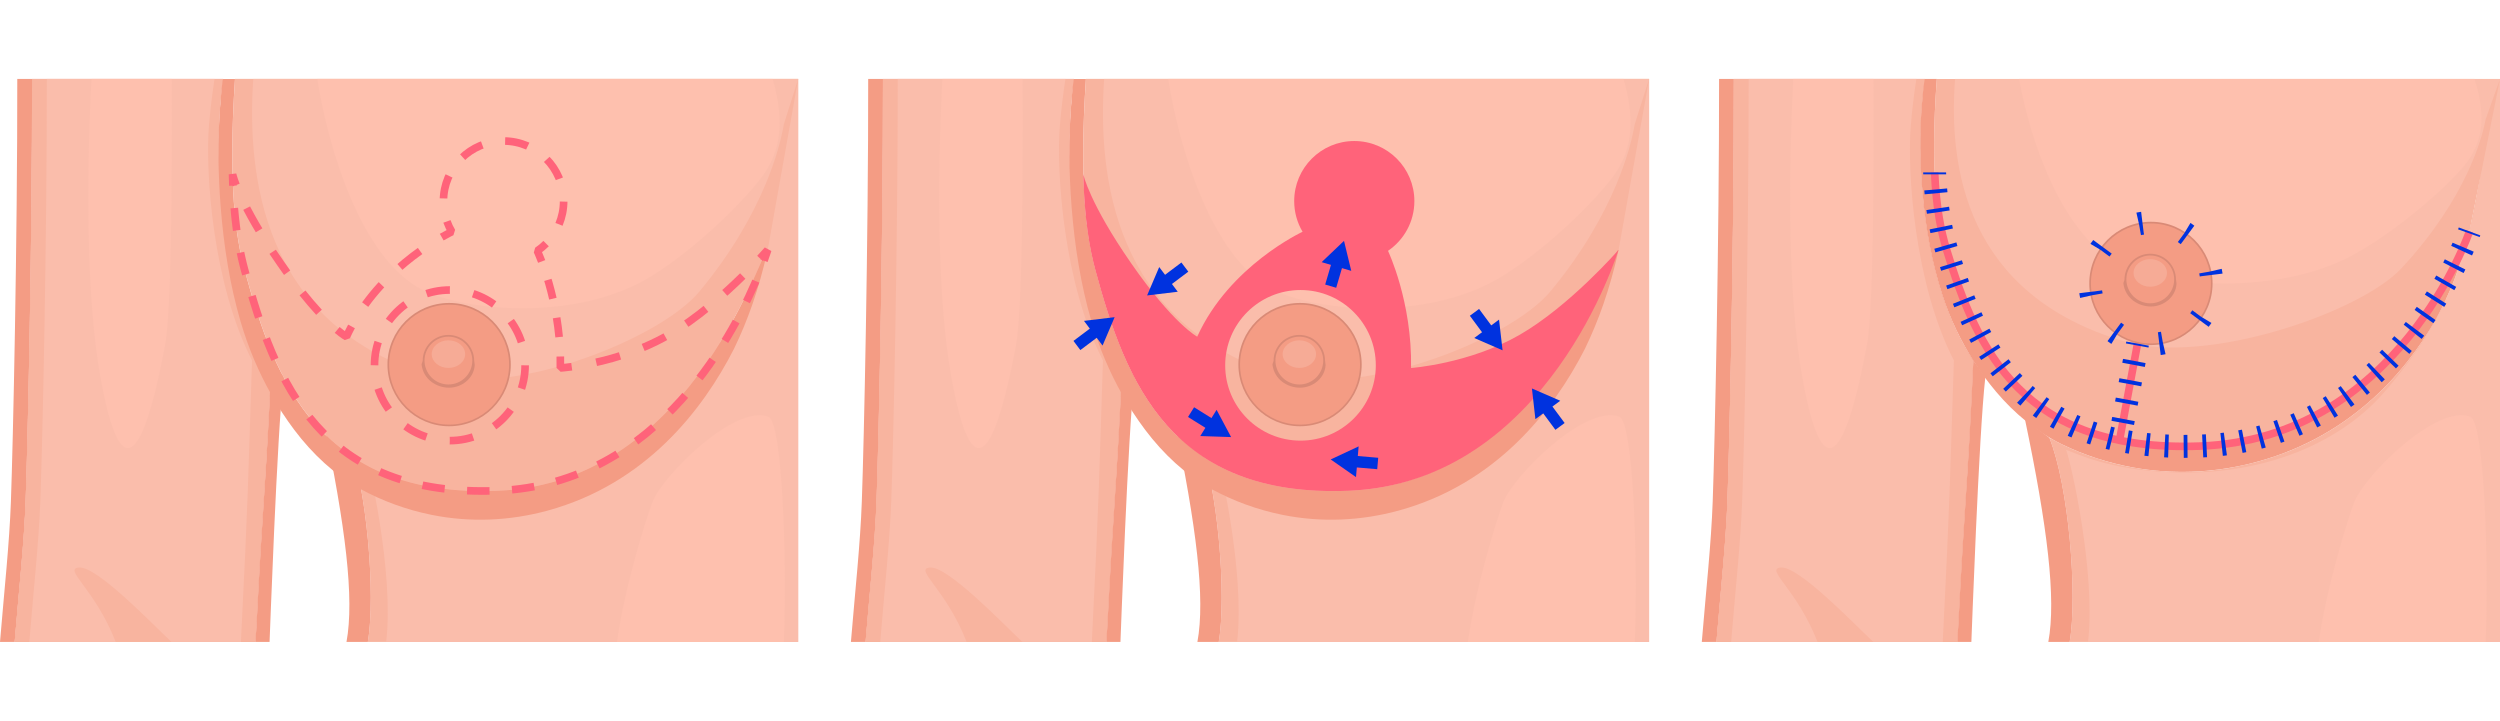 <?xml version="1.0" encoding="UTF-8"?>
<svg xmlns="http://www.w3.org/2000/svg" id="Layer_1" viewBox="0 0 654 188.58">
  <defs>
    <style>.cls-1{fill:#fff;}.cls-2{stroke-dasharray:0 0 6.65 6.65;}.cls-2,.cls-3,.cls-4,.cls-5,.cls-6,.cls-7,.cls-8,.cls-9,.cls-10,.cls-11,.cls-12,.cls-13,.cls-14,.cls-15{fill:none;}.cls-2,.cls-3,.cls-5,.cls-6,.cls-8,.cls-10,.cls-12,.cls-13,.cls-14{stroke:#ff637a;stroke-width:2px;}.cls-2,.cls-3,.cls-6,.cls-8,.cls-10,.cls-12,.cls-14{stroke-linejoin:bevel;}.cls-16{fill:#d98a76;}.cls-17{fill:#f8b49f;}.cls-4,.cls-5,.cls-7,.cls-9,.cls-11,.cls-13,.cls-15{stroke-miterlimit:10;}.cls-4,.cls-7,.cls-9,.cls-11,.cls-15{stroke:#0032df;}.cls-4,.cls-7,.cls-9,.cls-15{stroke-width:6px;}.cls-5{stroke-dasharray:0 0 6.19 6.19;}.cls-6{stroke-dasharray:0 0 5.09 5.09;}.cls-18{fill:#ff637a;}.cls-7{stroke-dasharray:0 0 .96 11.53;}.cls-19{fill:#f6ab96;}.cls-8{stroke-dasharray:0 0 6.1 6.1;}.cls-20{fill:#0032df;}.cls-9{stroke-dasharray:0 0 1.03 4.12;}.cls-10{stroke-dasharray:0 0 6.72 6.72;}.cls-11{stroke-width:3px;}.cls-21{fill:#fabdab;}.cls-12{stroke-dasharray:0 0 6.45 6.45;}.cls-22{fill:#fec0ae;}.cls-23{fill:#f49c84;}.cls-14{stroke-dasharray:0 0 5.88 5.88;}.cls-15{stroke-dasharray:0 0 .99 3.98;}</style>
  </defs>
  <rect class="cls-1" width="654" height="188.58"></rect>
  <path class="cls-23" d="m6.71,130.97c-.4,11.09-1.73,23.07-2.87,36.96H0c1.14-13.76,2.45-25.64,2.85-36.66.58-16.07,1.71-68.26,1.67-110.62h3.87c.04,42.25-1.1,94.27-1.68,110.32Z"></path>
  <path class="cls-23" d="m71.02,94.29c-1.47,32.56-2.32,37.19-3.92,68.98-.07,1.39-.16,2.95-.28,4.66H3.84c1.14-13.89,2.47-25.87,2.87-36.96.58-16.05,1.72-68.07,1.68-110.32h49.99c-2.64,15.24-2.05,52,12.64,73.64Z"></path>
  <path class="cls-17" d="m208.8,20.65v147.28h-112.59c2.13-12.08-.24-40.97-5.31-53.41,3.66,1.99,24.28,13.7,52.47,6.78,25.44-6.25,40.41-23.3,48.66-37.76,0-.02.02-.04.03-.06,6.84-12.02,9.04-22.23,8.75-22.94"></path>
  <path class="cls-17" d="m71.02,94.29c-1.47,32.56-2.32,37.19-3.92,68.98-.07,1.39-.16,2.95-.28,4.66H3.84c1.14-13.89,2.47-25.87,2.87-36.96.58-16.05,1.72-68.07,1.68-110.32h49.99c-2.64,15.24-2.05,52,12.64,73.64Z"></path>
  <path class="cls-21" d="m54.67,32.84c.3-3.8.8-7.97,1.45-12.19H12.25c.03,42.15-1.1,93.98-1.68,110.02-.41,11.17-1.75,23.24-2.9,37.26h55.35c.02-.41.04-.81.06-1.19,1.86-36.97,1.81-40.51,2.85-72.45-10.29-20.04-12.25-49.23-11.27-61.45Z"></path>
  <path class="cls-21" d="m208.8,20.65v147.28h-107.77c2.1-18.12-4.53-47.24-5.73-50.23,2.84.95,11.03,5.24,27.85,5.87,24.42.91,44.6-8.08,55.99-21.68,4.58-5.46,9.01-11.21,12.9-18.34,0-.02.02-.04.03-.06,3.44-6.32,6.45-13.72,8.75-22.94,1.3-5.21,2.37-11.01,3.16-17.53.37-3.04.68-6.25.93-9.63.05-.73.1-1.47.15-2.21l3.74-10.52Z"></path>
  <path class="cls-17" d="m44.86,167.93c-5.07-4.75-19.57-19.93-24.21-19.47-4.25.43,4.16,5.5,9.62,19.47h14.59Z"></path>
  <path class="cls-22" d="m23.93,20.65c-1.41,27.23-1.26,57.82,2.31,77.82,7.16,40.14,14.37,5.35,16.92-8.03,1.67-8.78,1.87-41.83,1.76-69.79h-20.98Z"></path>
  <path class="cls-22" d="m205.06,167.93c.86-22.85-.48-57.57-4.02-58.91-8.89-3.37-27.61,15.36-30.33,22.26-1.63,4.13-7.24,22.05-9.32,36.65h43.66Z"></path>
  <path class="cls-23" d="m74.18,98.6c-1.74,15.28-3.6,68.44-3.66,69.33h-3.69c.12-1.71.21-3.27.28-4.66,1.6-31.79,2.45-36.42,3.92-68.98l3.16,4.31Z"></path>
  <path class="cls-23" d="m90.91,114.52c5.07,12.45,7.44,41.33,5.31,53.41h-5.58c2.11-11.37-.27-30.3-6.09-58.15l6.36,4.74Z"></path>
  <path class="cls-17" d="m200.83,65.38c-.91-2.5-18.43,60.86-70.54,62.98-46.39,1.89-58.33-28.22-66.28-57.71-2.36-8.76-4.35-22.2-2.53-50.01h147.33"></path>
  <path class="cls-21" d="m205.07,32.44v-.05c-.02.08-.09.57-.26,1.43-.46,2.39-1.68,7.6-4.62,14.56h0c-3.23,7.67-8.55,17.45-17.24,27.9-10.64,12.79-50.84,28.47-72.34,21.38-41.66-13.71-46.08-51.24-44.36-77.01h142.56l-3.74,11.79Z"></path>
  <path class="cls-22" d="m83,20.65c2.98,18.75,11.54,46.54,27.02,54.92,10.3,5.57,40.3,9.11,60.53-3.41,12.7-7.86,26.32-21.84,29.85-27.45,3.04-4.84,5.3-11.72,1.72-24.06h-119.12Z"></path>
  <path class="cls-23" d="m70.99,103.25c-3.35-5.93-6.05-12.31-8.01-18.99-2.85-9.71-4.44-19.86-5.24-30.03-.69-8.75-.82-17.6-.16-26.35.04-.57.53-7.22.8-7.22h3.09c-1.82,27.8.17,41.24,2.53,50.01,7.96,29.48,19.89,59.59,66.28,57.71,52.11-2.12,69.63-65.48,70.54-62.98-2.29,10.34-5.31,18.64-8.75,25.73-.01.02-.02.05-.03.07-8.25,16.21-23.22,35.33-48.66,42.34-9.97,2.74-20.39,3.19-30.5,1.14-6.48-1.31-12.81-3.59-18.73-6.84-6.56-3.6-12.46-9.13-17.16-15.38-2.19-2.91-4.2-5.98-6.01-9.19Z"></path>
  <path class="cls-23" d="m117.49,111.29c-8.78,0-15.91-7.12-15.91-15.91s7.12-15.91,15.91-15.91,15.91,7.12,15.91,15.91-7.12,15.91-15.91,15.91Z"></path>
  <path class="cls-16" d="m117.49,111.51c-8.89,0-16.13-7.23-16.13-16.13s7.23-16.13,16.13-16.13,16.13,7.23,16.13,16.13-7.23,16.13-16.13,16.13Zm0-31.81c-8.65,0-15.69,7.04-15.69,15.69s7.04,15.69,15.69,15.69,15.69-7.04,15.69-15.69-7.04-15.69-15.69-15.69Z"></path>
  <path class="cls-16" d="m124.05,94.33c0,.36.15.88.13,1.23-.2,3.35-3.33,5.86-6.69,5.86s-6.75-2.22-7.2-6.02c-.03-.27.29-.78.29-1.06,0-3.72,3.01-6.73,6.73-6.73s6.73,3.01,6.73,6.73Z"></path>
  <circle class="cls-23" cx="117.31" cy="94.33" r="6.25" transform="translate(-27.17 52.07) rotate(-22.5)"></circle>
  <ellipse class="cls-19" cx="117.31" cy="92.64" rx="4.37" ry="3.61"></ellipse>
  <circle class="cls-5" cx="117.67" cy="95.57" r="19.7"></circle>
  <path class="cls-3" d="m149.57,95.94c-1.88.25-2.98.32-2.98.32.02-1.01.01-2.02-.01-3"></path>
  <path class="cls-6" d="m146.27,88.17c-.69-7.27-2.36-13.37-3.71-17.39"></path>
  <path class="cls-3" d="m141.7,68.4c-.68-1.78-1.15-2.77-1.15-2.77.83-.56,1.6-1.2,2.31-1.91"></path>
  <path class="cls-8" d="m146.24,58.68c.78-1.87,1.21-3.92,1.21-6.07,0-8.68-7.04-15.72-15.72-15.72s-15.72,7.04-15.72,15.72c0,.8.06,1.58.17,2.35"></path>
  <path class="cls-3" d="m116.92,57.92c.34.95.77,1.86,1.28,2.71,0,0-1,.46-2.65,1.4"></path>
  <path class="cls-10" d="m109.89,65.66c-5.07,3.61-11.46,9.19-16.24,16.81"></path>
  <path class="cls-3" d="m91.96,85.39c-.47.87-.91,1.77-1.33,2.69,0,0-.83-.44-2.42-1.77"></path>
  <path class="cls-2" d="m83.45,81.69c-2.67-2.89-6.04-6.99-10.04-12.76-5.43-7.81-8.56-13.6-10.34-17.46"></path>
  <path class="cls-3" d="m61.76,48.42c-.74-1.91-.93-2.85-.93-2.85.03,1.03.06,2.03.1,3"></path>
  <path class="cls-14" d="m61.29,54.43c.59,7.07,1.61,12.15,2.71,16.22,7.96,29.48,19.89,59.59,66.28,57.71,42.39-1.72,62.49-42.32,68.52-57.41"></path>
  <path class="cls-3" d="m199.86,68.21c.66-1.8.97-2.83.97-2.83,0,0-.73.84-2.02,2.22"></path>
  <path class="cls-12" d="m194.3,72.21c-4.94,4.85-12.1,11.21-19.37,15.39-8.08,4.65-16.6,6.83-22.17,7.83"></path>
  <path class="cls-23" d="m229.31,130.97c-.4,11.09-1.73,23.07-2.87,36.96h-3.84c1.14-13.76,2.45-25.64,2.85-36.66.58-16.07,1.71-68.26,1.67-110.62h3.87c.04,42.25-1.1,94.27-1.68,110.32Z"></path>
  <path class="cls-23" d="m293.62,94.29c-1.47,32.56-2.32,37.19-3.92,68.98-.07,1.39-.16,2.95-.28,4.66h-62.99c1.14-13.89,2.47-25.87,2.87-36.96.58-16.05,1.72-68.07,1.68-110.32h49.99c-2.64,15.24-2.05,52,12.64,73.64Z"></path>
  <path class="cls-17" d="m431.4,20.65v147.28h-112.59c2.13-12.08-.24-40.97-5.31-53.41,3.66,1.99,24.28,13.7,52.47,6.78,25.44-6.25,40.41-23.3,48.66-37.76,0-.02.02-.04.03-.06,6.84-12.02,9.04-22.23,8.75-22.94"></path>
  <path class="cls-17" d="m293.62,94.29c-1.47,32.56-2.32,37.19-3.92,68.98-.07,1.39-.16,2.95-.28,4.66h-62.99c1.14-13.89,2.47-25.87,2.87-36.96.58-16.05,1.72-68.07,1.68-110.32h49.99c-2.64,15.24-2.05,52,12.64,73.64Z"></path>
  <path class="cls-21" d="m277.27,32.84c.3-3.8.8-7.97,1.45-12.19h-43.87c.03,42.15-1.1,93.98-1.68,110.02-.41,11.17-1.75,23.24-2.9,37.26h55.35c.02-.41.04-.81.06-1.19,1.86-36.97,1.81-40.51,2.85-72.45-10.29-20.04-12.25-49.23-11.27-61.45Z"></path>
  <path class="cls-21" d="m431.4,20.65v147.28h-107.77c2.1-18.12-4.53-47.24-5.73-50.23,2.84.95,11.03,5.24,27.85,5.87,24.42.91,44.6-8.08,55.99-21.68,4.58-5.46,9.01-11.21,12.9-18.34,0-.02.02-.04.03-.06,3.44-6.32,6.45-13.72,8.75-22.94,1.3-5.21,2.37-11.01,3.16-17.53.37-3.04.68-6.25.93-9.63.05-.73.1-1.47.15-2.21l3.74-10.52Z"></path>
  <path class="cls-17" d="m267.46,167.93c-5.07-4.75-19.57-19.93-24.21-19.47-4.25.43,4.16,5.5,9.62,19.47h14.59Z"></path>
  <path class="cls-22" d="m246.53,20.65c-1.41,27.23-1.26,57.82,2.31,77.82,7.16,40.14,14.37,5.35,16.92-8.03,1.67-8.78,1.87-41.83,1.76-69.79h-20.98Z"></path>
  <path class="cls-22" d="m427.66,167.93c.86-22.85-.48-57.57-4.02-58.91-8.89-3.37-27.61,15.36-30.33,22.26-1.63,4.13-7.24,22.05-9.32,36.65h43.66Z"></path>
  <path class="cls-23" d="m296.77,98.6c-1.74,15.28-3.6,68.44-3.66,69.33h-3.69c.12-1.71.21-3.27.28-4.66,1.6-31.79,2.45-36.42,3.92-68.98l3.16,4.31Z"></path>
  <path class="cls-23" d="m313.51,114.52c5.07,12.45,7.44,41.33,5.31,53.41h-5.58c2.11-11.37-.27-30.3-6.09-58.15l6.36,4.74Z"></path>
  <path class="cls-17" d="m423.43,65.38c-.91-2.5-18.43,60.86-70.54,62.98-46.39,1.89-58.33-28.22-66.28-57.71-2.36-8.76-4.35-22.2-2.53-50.01h147.33"></path>
  <path class="cls-21" d="m427.66,32.44v-.05c-.02.08-.09.57-.26,1.43-.46,2.39-1.68,7.6-4.62,14.56h0c-3.23,7.67-8.55,17.45-17.24,27.9-10.64,12.79-50.84,28.47-72.34,21.38-41.66-13.71-46.08-51.24-44.36-77.01h142.56l-3.74,11.79Z"></path>
  <path class="cls-22" d="m305.6,20.65c2.98,18.75,11.54,46.54,27.02,54.92,10.3,5.57,40.3,9.11,60.53-3.41,12.7-7.86,26.32-21.84,29.85-27.45,3.04-4.84,5.3-11.72,1.72-24.06h-119.12Z"></path>
  <path class="cls-23" d="m293.59,103.25c-3.35-5.93-6.05-12.31-8.01-18.99-2.85-9.71-4.44-19.86-5.24-30.03-.69-8.75-.82-17.6-.16-26.35.04-.57.53-7.22.8-7.22h3.09c-1.82,27.8.17,41.24,2.53,50.01,7.96,29.48,19.89,59.59,66.28,57.71,52.11-2.12,69.63-65.48,70.54-62.98-2.29,10.34-5.31,18.64-8.75,25.73-.01.02-.02.05-.03.07-8.25,16.21-23.22,35.33-48.66,42.34-9.97,2.74-20.39,3.19-30.5,1.14-6.48-1.31-12.81-3.59-18.73-6.84-6.56-3.6-12.46-9.13-17.16-15.38-2.19-2.91-4.2-5.98-6.01-9.19Z"></path>
  <path class="cls-23" d="m340.09,111.29c-8.78,0-15.91-7.12-15.91-15.91s7.12-15.91,15.91-15.91,15.91,7.12,15.91,15.91-7.12,15.91-15.91,15.91Z"></path>
  <path class="cls-16" d="m340.09,111.51c-8.89,0-16.13-7.23-16.13-16.13s7.23-16.13,16.13-16.13,16.13,7.23,16.13,16.13-7.23,16.13-16.13,16.13Zm0-31.81c-8.65,0-15.69,7.04-15.69,15.69s7.04,15.69,15.69,15.69,15.69-7.04,15.69-15.69-7.04-15.69-15.69-15.69Z"></path>
  <path class="cls-16" d="m346.64,94.33c0,.36.15.88.13,1.23-.2,3.35-3.33,5.86-6.69,5.86s-6.75-2.22-7.2-6.02c-.03-.27.29-.78.29-1.06,0-3.72,3.01-6.73,6.73-6.73s6.73,3.01,6.73,6.73Z"></path>
  <circle class="cls-23" cx="339.91" cy="94.33" r="6.25" transform="translate(-10.23 137.26) rotate(-22.5)"></circle>
  <ellipse class="cls-19" cx="339.91" cy="92.64" rx="4.37" ry="3.61"></ellipse>
  <path class="cls-18" d="m359.91,95.57c0,10.88-8.82,19.7-19.7,19.7s-19.7-8.82-19.7-19.7,8.82-19.7,19.7-19.7,19.7,8.82,19.7,19.7Zm9.22.68c.32-17.32-6.03-30.63-6.03-30.63,4.16-2.83,6.9-7.6,6.9-13.01,0-8.68-7.04-15.72-15.72-15.72s-15.72,7.04-15.72,15.72c0,2.93.8,5.67,2.19,8.02,0,0-19.17,8.87-27.56,27.45,0,0-6.22-3.29-17.23-19.14s-12.58-23.36-12.58-23.36c.31,11.96,1.67,19.48,3.18,25.09,7.96,29.48,19.89,59.59,66.28,57.71,52.11-2.12,70.54-62.98,70.54-62.98,0,0-12.76,14.67-25.89,22.22s-28.34,8.65-28.34,8.65Z"></path>
  <line class="cls-11" x1="311.58" y1="107.81" x2="317.13" y2="111.27"></line>
  <polygon class="cls-20" points="313.99 114.07 322.06 114.34 318.26 107.21 313.99 114.07"></polygon>
  <line class="cls-11" x1="360.41" y1="121.25" x2="353.9" y2="120.69"></line>
  <polygon class="cls-20" points="355.42 116.77 348.11 120.19 354.73 124.81 355.42 116.77"></polygon>
  <line class="cls-11" x1="408.1" y1="111.55" x2="404.21" y2="106.29"></line>
  <polygon class="cls-20" points="408.16 104.84 400.75 101.62 401.66 109.65 408.16 104.84"></polygon>
  <line class="cls-11" x1="385.72" y1="81.71" x2="389.61" y2="86.97"></line>
  <polygon class="cls-20" points="385.66 88.42 393.07 91.64 392.15 83.61 385.66 88.42"></polygon>
  <line class="cls-11" x1="348.11" y1="74.86" x2="349.95" y2="68.59"></line>
  <polygon class="cls-20" points="353.49 70.86 351.59 63.01 345.74 68.58 353.49 70.86"></polygon>
  <line class="cls-11" x1="281.72" y1="90.38" x2="286.94" y2="86.46"></line>
  <polygon class="cls-20" points="288.43 90.4 291.59 82.97 283.57 83.94 288.43 90.4"></polygon>
  <line class="cls-11" x1="309.96" y1="69.87" x2="304.73" y2="73.8"></line>
  <polygon class="cls-20" points="303.25 69.86 300.08 77.29 308.1 76.32 303.25 69.86"></polygon>
  <path class="cls-23" d="m451.9,130.97c-.4,11.09-1.73,23.07-2.87,36.96h-3.84c1.14-13.76,2.45-25.64,2.85-36.66.58-16.07,1.71-68.26,1.67-110.62h3.87c.04,42.25-1.1,94.27-1.68,110.32Z"></path>
  <path class="cls-23" d="m516.22,94.29c-1.47,32.56-2.32,37.19-3.92,68.98-.07,1.39-.16,2.95-.28,4.66h-62.99c1.14-13.89,2.47-25.87,2.87-36.96.58-16.05,1.72-68.07,1.68-110.32h49.99c-2.64,15.24-2.05,52,12.64,73.64Z"></path>
  <path class="cls-17" d="m654,20.65v147.28h-112.59c2.13-12.08-.24-40.97-5.31-53.41,3.66,1.99,24.28,13.7,52.47,6.78,25.44-6.25,40.41-23.3,48.66-37.76,0-.02.02-.04.03-.06,6.84-12.02,9.04-22.23,8.75-22.94"></path>
  <path class="cls-17" d="m516.22,94.29c-1.47,32.56-2.32,37.19-3.92,68.98-.07,1.39-.16,2.95-.28,4.66h-62.99c1.14-13.89,2.47-25.87,2.87-36.96.58-16.05,1.72-68.07,1.68-110.32h49.99c-2.64,15.24-2.05,52,12.64,73.64Z"></path>
  <path class="cls-21" d="m499.87,32.84c.3-3.8.8-7.97,1.45-12.19h-43.87c.03,42.15-1.1,93.98-1.68,110.02-.41,11.17-1.75,23.24-2.9,37.26h55.35c.02-.41.04-.81.06-1.19,1.86-36.97,1.81-40.51,2.85-72.45-10.29-20.04-12.25-49.23-11.27-61.45Z"></path>
  <path class="cls-21" d="m654,20.65v147.28h-107.77c2.1-18.12-4.53-47.24-5.73-50.23,2.84.95,11.03,5.24,27.85,5.87,24.42.91,44.6-8.08,55.99-21.68,4.58-5.46,9.01-11.21,12.9-18.34,0-.02.02-.04.03-.06,3.44-6.32,6.45-13.72,8.75-22.94,1.3-5.21,2.37-11.01,3.16-17.53.37-3.04.68-6.25.93-9.63.05-.73.1-1.47.15-2.21l3.74-10.52Z"></path>
  <path class="cls-17" d="m490.06,167.93c-5.07-4.75-19.57-19.93-24.21-19.47-4.25.43,4.16,5.5,9.62,19.47h14.59Z"></path>
  <path class="cls-22" d="m469.13,20.65c-1.41,27.23-1.26,57.82,2.31,77.82,7.16,40.14,14.37,5.35,16.92-8.03,1.67-8.78,1.87-41.83,1.76-69.79h-20.98Z"></path>
  <path class="cls-22" d="m650.26,167.93c.86-22.85-.48-57.57-4.02-58.91-8.89-3.37-27.61,15.36-30.33,22.26-1.63,4.13-7.24,22.05-9.32,36.65h43.66Z"></path>
  <path class="cls-23" d="m519.37,98.6c-1.74,15.28-3.6,68.44-3.66,69.33h-3.69c.12-1.71.21-3.27.28-4.66,1.6-31.79,2.45-36.42,3.92-68.98l3.16,4.31Z"></path>
  <path class="cls-23" d="m536.11,114.52c5.07,12.45,7.44,41.33,5.31,53.41h-5.58c2.11-11.37-.27-30.3-6.09-58.15l6.36,4.74Z"></path>
  <path class="cls-17" d="m646.02,60.54c-.91-2.23-18.43,54.28-70.54,56.17-46.39,1.68-58.33-25.17-66.28-51.46-2.36-7.81-4.35-19.8-2.53-44.59h147.33"></path>
  <path class="cls-21" d="m650.26,31.17v-.04c-.02.07-.09.51-.26,1.27-.46,2.13-1.68,6.78-4.62,12.98h0c-3.23,6.84-8.55,15.56-17.24,24.88-10.64,11.41-50.84,25.39-72.34,19.07-41.66-12.23-46.08-45.7-44.36-68.68h142.56l-3.74,10.52Z"></path>
  <path class="cls-22" d="m528.2,20.65c2.98,16.72,11.54,41.51,27.02,48.98,10.3,4.97,40.3,8.12,60.53-3.04,12.7-7.01,26.32-19.48,29.85-24.48,3.04-4.32,5.3-10.45,1.72-21.46h-119.12Z"></path>
  <path class="cls-23" d="m516.19,94.31c-3.35-5.28-6.05-10.97-8.01-16.94-2.85-8.66-4.44-17.71-5.24-26.78-.69-7.8-.82-15.69-.16-23.5.04-.51.53-6.44.8-6.44h3.09c-1.82,24.79.17,36.78,2.53,44.59,7.96,26.29,19.89,53.14,66.28,51.46,52.11-1.89,69.63-58.39,70.54-56.17-2.29,9.23-5.31,16.62-8.75,22.94-.01.02-.02.04-.03.06-8.25,14.46-23.22,31.51-48.66,37.76-9.97,2.45-20.39,2.84-30.5,1.02-6.48-1.17-12.81-3.21-18.73-6.1-6.56-3.21-12.46-8.14-17.16-13.72-2.19-2.6-4.2-5.34-6.01-8.19Z"></path>
  <path class="cls-23" d="m562.68,90.05c-8.78,0-15.91-7.12-15.91-15.91s7.12-15.91,15.91-15.91,15.91,7.12,15.91,15.91-7.12,15.91-15.91,15.91Z"></path>
  <path class="cls-16" d="m562.68,90.27c-8.89,0-16.13-7.23-16.13-16.13s7.23-16.13,16.13-16.13,16.13,7.23,16.13,16.13-7.23,16.13-16.13,16.13Zm0-31.81c-8.65,0-15.69,7.04-15.69,15.69s7.04,15.69,15.69,15.69,15.69-7.04,15.69-15.69-7.04-15.69-15.69-15.69Z"></path>
  <path class="cls-16" d="m569.24,73.09c0,.36.15.88.13,1.23-.2,3.35-3.33,5.86-6.69,5.86s-6.75-2.22-7.2-6.02c-.03-.27.29-.78.29-1.06,0-3.72,3.01-6.73,6.73-6.73s6.73,3.01,6.73,6.73Z"></path>
  <circle class="cls-23" cx="562.51" cy="73.09" r="6.25" transform="translate(14.85 220.83) rotate(-22.5)"></circle>
  <ellipse class="cls-19" cx="562.51" cy="71.4" rx="4.37" ry="3.61"></ellipse>
  <line class="cls-13" x1="559.18" y1="89.89" x2="554.46" y2="115.19"></line>
  <line class="cls-4" x1="559.18" y1="89.89" x2="559.09" y2="90.38"></line>
  <line class="cls-9" x1="558.33" y1="94.43" x2="554.93" y2="112.67"></line>
  <line class="cls-4" x1="554.55" y1="114.7" x2="554.46" y2="115.19"></line>
  <path class="cls-7" d="m565.82,89.74c-8.61,1.73-17-3.84-18.73-12.46-1.73-8.61,3.84-17,12.46-18.73s17,3.84,18.73,12.46c1.73,8.61-3.84,17-12.46,18.73Z"></path>
  <path class="cls-13" d="m506.1,45.1c.42,9.39,1.69,15.5,3.1,20.14,7.96,26.29,19.89,53.14,66.28,51.46,52.11-1.89,70.54-56.17,70.54-56.17"></path>
  <path class="cls-4" d="m506.1,45.1c0,.17.02.33.02.5"></path>
  <path class="cls-15" d="m506.38,49.57c.57,6.93,1.65,11.81,2.81,15.67,7.96,26.29,19.89,53.14,66.28,51.46,45.63-1.65,65.44-43.48,69.66-53.85"></path>
  <path class="cls-4" d="m645.86,61.01c.11-.31.17-.47.17-.47"></path>
</svg>
